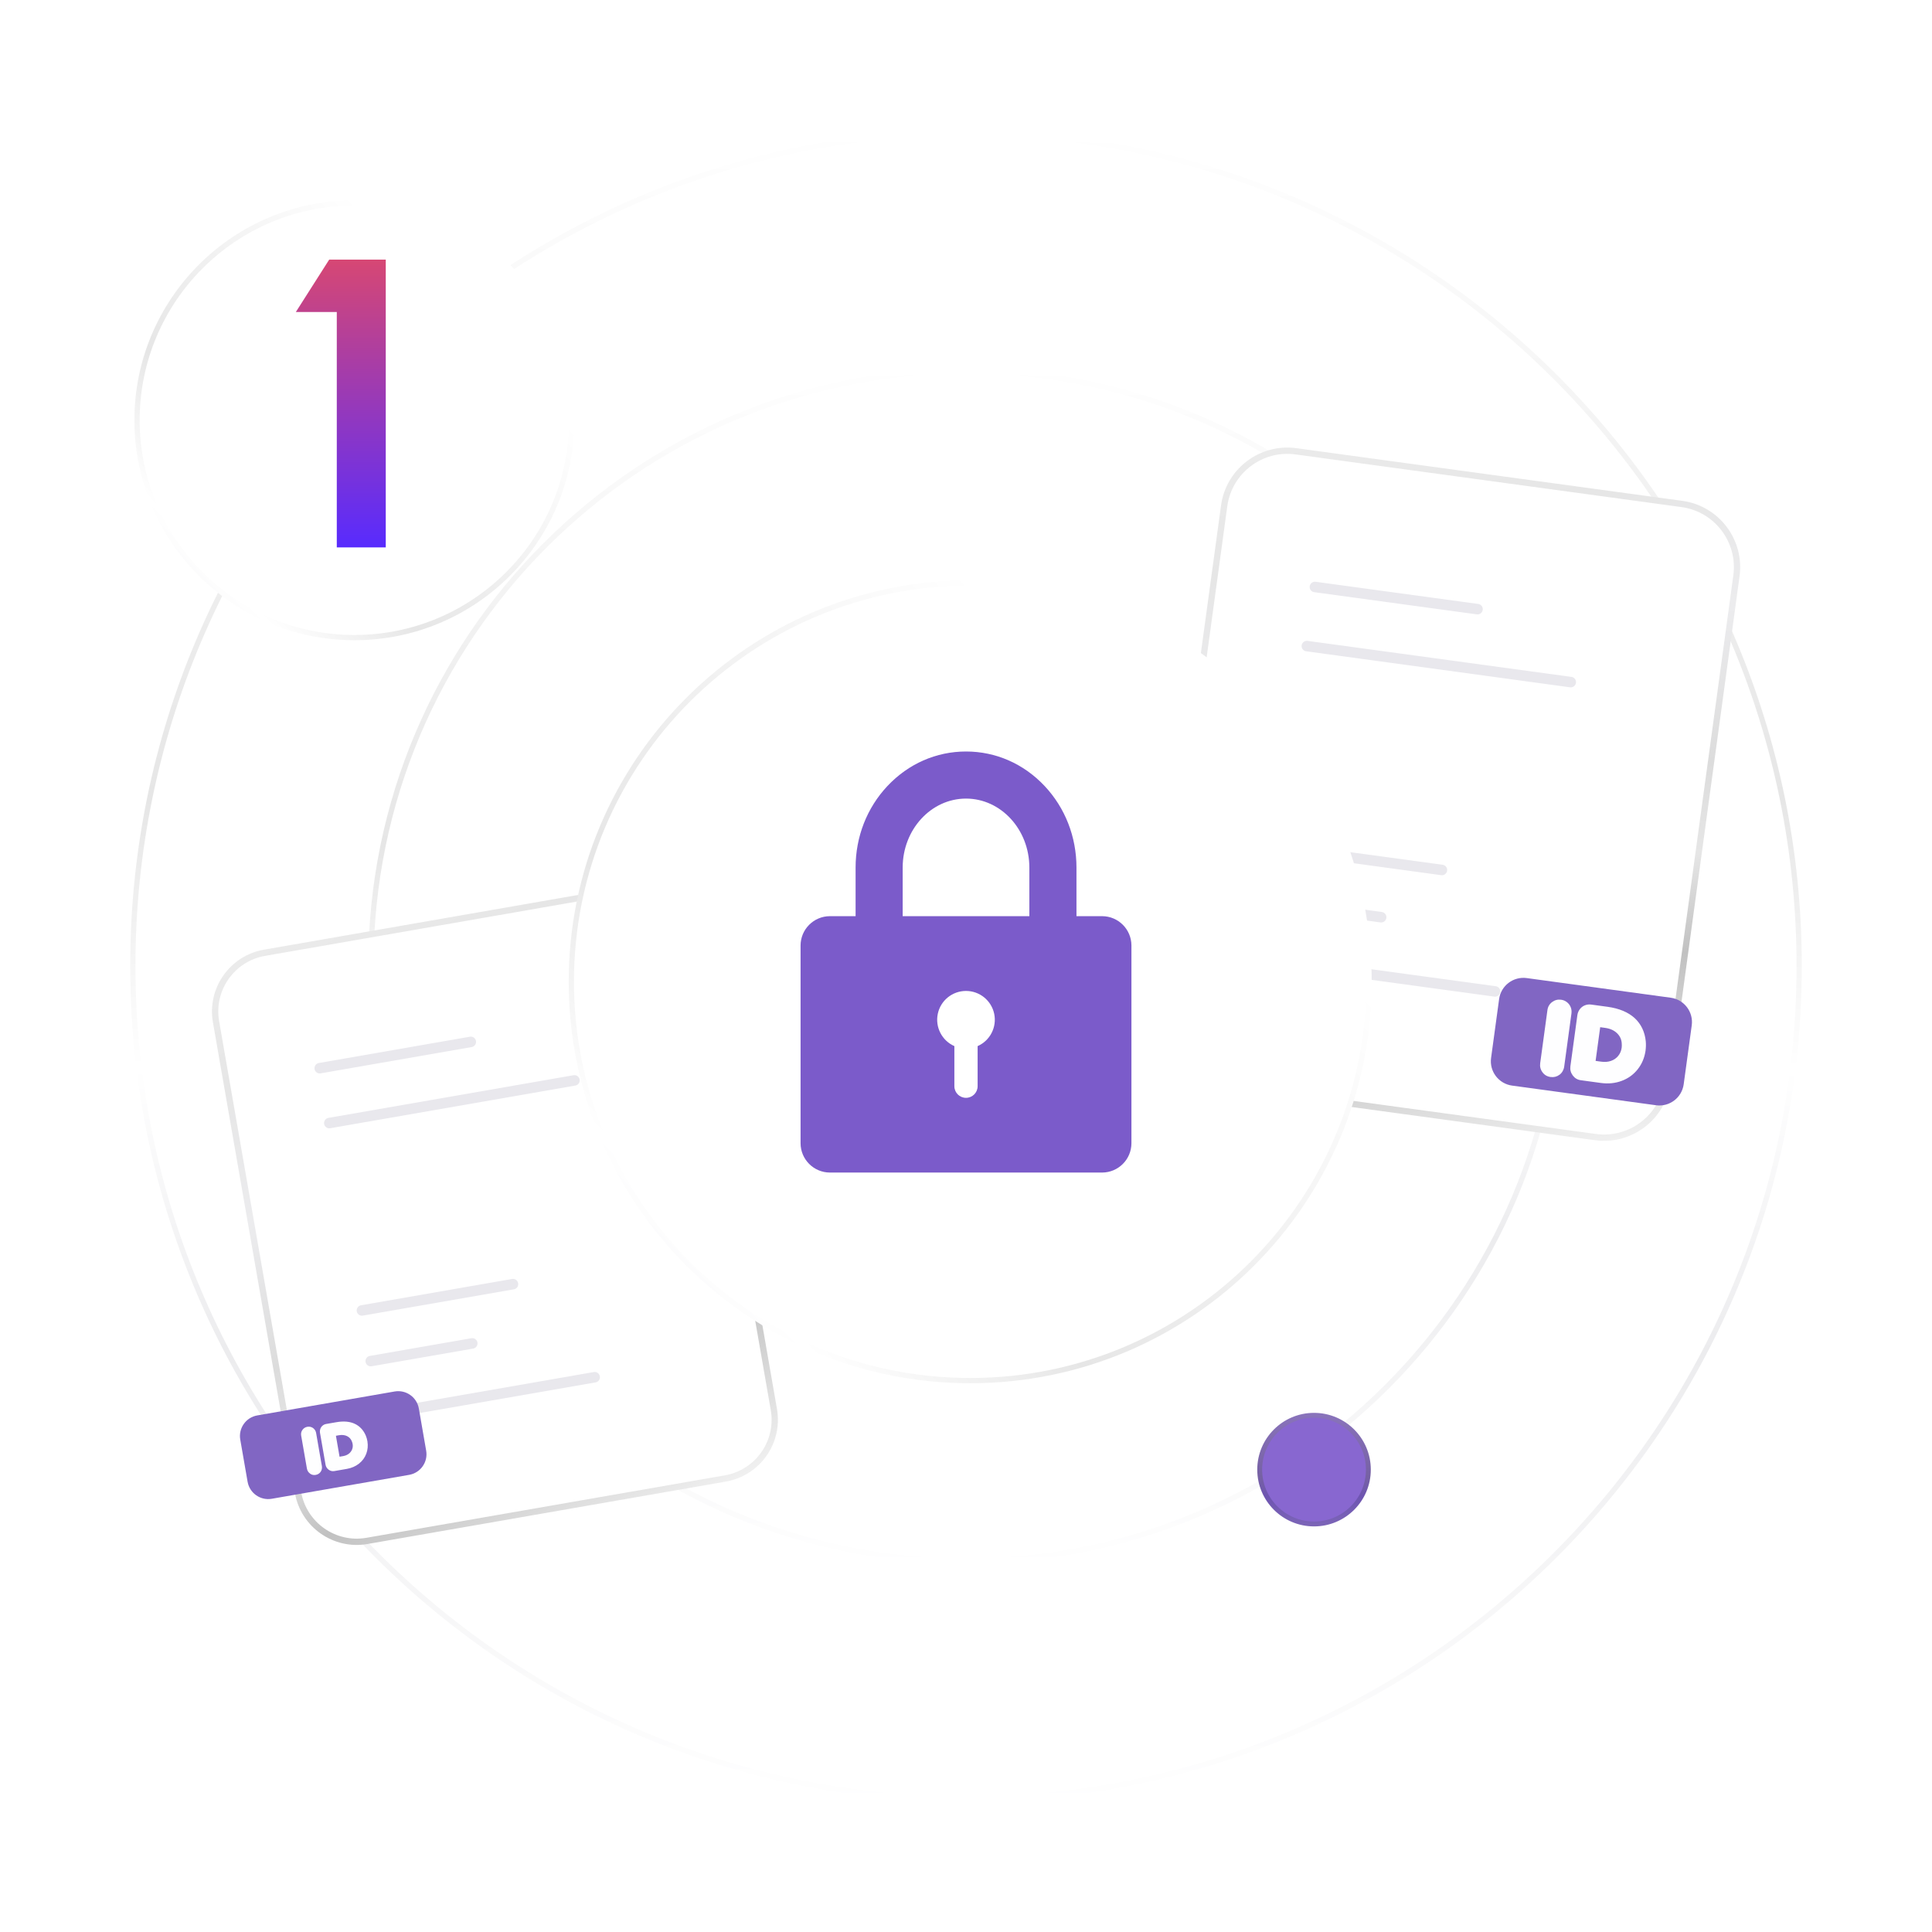 <svg width="200" height="200" viewBox="0 0 200 200" fill="none" xmlns="http://www.w3.org/2000/svg">
<path d="M100 161.607C134.025 161.607 161.607 134.025 161.607 100C161.607 65.976 134.025 38.394 100 38.394C65.976 38.394 38.394 65.976 38.394 100C38.394 134.025 65.976 161.607 100 161.607Z" stroke="url(#paint0_linear_523_8427)" stroke-width="0.543" stroke-miterlimit="10"/>
<path d="M100 186.25C147.635 186.25 186.25 147.635 186.25 100C186.25 52.365 147.635 13.75 100 13.75C52.365 13.75 13.75 52.365 13.75 100C13.75 147.635 52.365 186.25 100 186.25Z" stroke="url(#paint1_linear_523_8427)" stroke-width="0.543" stroke-miterlimit="10"/>
<path d="M174.104 52.169L134.161 46.719C130.546 46.225 127.216 48.756 126.723 52.371L119.566 104.824C119.073 108.438 121.603 111.769 125.218 112.262L165.161 117.712C168.776 118.205 172.106 115.675 172.599 112.06L179.756 59.607C180.249 55.992 177.719 52.662 174.104 52.169Z" fill="white" stroke="url(#paint2_linear_523_8427)" stroke-width="0.652" stroke-miterlimit="10"/>
<path d="M136.119 60.763L152.953 63.06" stroke="#E9E8ED" stroke-width="1.087" stroke-linecap="round" stroke-linejoin="round"/>
<path d="M132.433 87.763L149.267 90.06" stroke="#E9E8ED" stroke-width="1.087" stroke-linecap="round" stroke-linejoin="round"/>
<path d="M131.663 93.405L142.977 94.95" stroke="#E9E8ED" stroke-width="1.087" stroke-linecap="round" stroke-linejoin="round"/>
<path d="M130.851 99.368L154.767 102.632" stroke="#E9E8ED" stroke-width="1.087" stroke-linecap="round" stroke-linejoin="round"/>
<path d="M135.284 66.882L162.604 70.611" stroke="#E9E8ED" stroke-width="1.087" stroke-linecap="round" stroke-linejoin="round"/>
<path d="M172.954 103.284L158.049 101.25C156.658 101.061 155.377 102.034 155.188 103.424L154.356 109.52C154.166 110.91 155.14 112.191 156.53 112.381L171.435 114.415C172.826 114.605 174.107 113.631 174.296 112.241L175.128 106.145C175.318 104.755 174.344 103.474 172.954 103.284Z" fill="#8166C3"/>
<path d="M159.684 111.009C159.472 110.73 159.392 110.412 159.441 110.054L160.189 104.568C160.236 104.216 160.399 103.938 160.676 103.731C160.953 103.525 161.265 103.445 161.61 103.492C161.83 103.521 162.029 103.606 162.205 103.741C162.382 103.879 162.512 104.049 162.596 104.258C162.681 104.466 162.706 104.686 162.675 104.917L161.925 110.414C161.903 110.579 161.85 110.736 161.768 110.883C161.685 111.03 161.575 111.156 161.44 111.258C161.163 111.46 160.854 111.537 160.519 111.492C160.161 111.443 159.883 111.281 159.684 111.009Z" fill="#FEFEFF"/>
<path d="M162.567 110.38L163.289 105.084C163.321 104.86 163.403 104.656 163.541 104.474C163.678 104.291 163.851 104.157 164.061 104.073C164.271 103.989 164.487 103.963 164.713 103.992L166.417 104.224C167.016 104.307 167.552 104.446 168.024 104.644C168.495 104.843 168.894 105.094 169.223 105.396C169.551 105.701 169.813 106.052 170.005 106.455C170.199 106.855 170.321 107.305 170.37 107.802C170.398 108.124 170.388 108.452 170.343 108.79C170.233 109.518 169.962 110.154 169.53 110.698C169.098 111.242 168.548 111.641 167.88 111.89C167.213 112.14 166.492 112.212 165.722 112.108L163.635 111.823C163.295 111.776 163.02 111.611 162.81 111.329C162.6 111.044 162.52 110.73 162.567 110.382V110.38ZM165.176 109.824L165.771 109.905C166.141 109.956 166.474 109.927 166.777 109.82C167.079 109.714 167.327 109.542 167.519 109.302C167.711 109.064 167.831 108.784 167.874 108.462C167.892 108.332 167.894 108.183 167.882 108.012C167.857 107.594 167.692 107.24 167.385 106.948C167.079 106.655 166.669 106.474 166.152 106.404L165.652 106.335L165.176 109.822V109.824Z" fill="#FEFEFF"/>
<path d="M64.487 92.169L27.382 98.631C24.025 99.216 21.778 102.411 22.362 105.768L30.849 154.494C31.433 157.851 34.629 160.098 37.986 159.514L75.091 153.051C78.448 152.467 80.695 149.271 80.111 145.914L71.624 97.188C71.04 93.831 67.844 91.584 64.487 92.169Z" fill="white" stroke="url(#paint3_linear_523_8427)" stroke-width="0.652" stroke-miterlimit="10"/>
<path d="M33.1 110.578L48.738 107.855" stroke="#E9E8ED" stroke-width="1.087" stroke-linecap="round" stroke-linejoin="round"/>
<path d="M37.467 135.657L53.103 132.934" stroke="#E9E8ED" stroke-width="1.087" stroke-linecap="round" stroke-linejoin="round"/>
<path d="M38.378 140.899L48.889 139.069" stroke="#E9E8ED" stroke-width="1.087" stroke-linecap="round" stroke-linejoin="round"/>
<path d="M39.342 146.438L61.56 142.57" stroke="#E9E8ED" stroke-width="1.087" stroke-linecap="round" stroke-linejoin="round"/>
<path d="M34.089 116.259L59.467 111.841" stroke="#E9E8ED" stroke-width="1.087" stroke-linecap="round" stroke-linejoin="round"/>
<path d="M40.852 144.046L26.634 146.523C25.455 146.728 24.666 147.85 24.872 149.028L25.631 153.39C25.837 154.569 26.958 155.358 28.137 155.152L42.355 152.676C43.534 152.471 44.323 151.349 44.117 150.171L43.358 145.808C43.152 144.63 42.031 143.841 40.852 144.046Z" fill="#8166C3"/>
<path d="M32.1 152.547C31.921 152.421 31.811 152.246 31.772 152.024L31.177 148.612C31.14 148.394 31.183 148.197 31.309 148.021C31.434 147.844 31.605 147.738 31.821 147.7C31.959 147.677 32.092 147.689 32.224 147.736C32.355 147.783 32.465 147.862 32.553 147.97C32.644 148.078 32.701 148.203 32.726 148.349L33.321 151.769C33.339 151.871 33.337 151.975 33.315 152.079C33.294 152.183 33.253 152.278 33.192 152.366C33.064 152.539 32.895 152.643 32.687 152.68C32.465 152.72 32.269 152.676 32.098 152.551L32.1 152.547Z" fill="#FEFEFF"/>
<path d="M33.7 151.624L33.127 148.329C33.103 148.19 33.115 148.052 33.162 147.917C33.209 147.781 33.288 147.669 33.396 147.579C33.504 147.489 33.63 147.432 33.769 147.408L34.83 147.224C35.203 147.159 35.548 147.141 35.866 147.169C36.184 147.198 36.471 147.271 36.724 147.391C36.978 147.51 37.2 147.669 37.392 147.874C37.584 148.076 37.742 148.321 37.865 148.608C37.942 148.795 38.001 148.993 38.036 149.203C38.109 149.659 38.068 150.089 37.914 150.495C37.761 150.902 37.508 151.243 37.156 151.518C36.805 151.793 36.391 151.974 35.91 152.058L34.609 152.284C34.398 152.321 34.203 152.274 34.024 152.145C33.846 152.015 33.738 151.842 33.7 151.626V151.624ZM35.151 150.799L35.521 150.735C35.75 150.695 35.945 150.615 36.104 150.493C36.263 150.371 36.379 150.222 36.45 150.043C36.52 149.865 36.538 149.674 36.502 149.474C36.489 149.394 36.461 149.303 36.422 149.205C36.328 148.962 36.161 148.781 35.923 148.665C35.686 148.549 35.405 148.52 35.085 148.575L34.775 148.63L35.151 150.799Z" fill="#FEFEFF"/>
<g filter="url(#filter0_d_523_8427)">
<path d="M100 141.291C122.804 141.291 141.291 122.805 141.291 100C141.291 77.196 122.804 58.709 100 58.709C77.196 58.709 58.709 77.196 58.709 100C58.709 122.805 77.196 141.291 100 141.291Z" fill="white"/>
<path d="M100 141.291C122.804 141.291 141.291 122.805 141.291 100C141.291 77.196 122.804 58.709 100 58.709C77.196 58.709 58.709 77.196 58.709 100C58.709 122.805 77.196 141.291 100 141.291Z" stroke="url(#paint4_linear_523_8427)" stroke-width="0.543" stroke-miterlimit="10"/>
</g>
<path d="M114.093 94.842H85.909C84.236 94.846 82.879 96.203 82.875 97.876V118.348C82.879 120.021 84.236 121.378 85.909 121.382H114.093C115.766 121.378 117.122 120.021 117.126 118.348V97.876C117.122 96.203 115.766 94.846 114.093 94.842ZM101.203 108.293V112.444C101.203 113.109 100.665 113.647 100 113.647C99.334 113.647 98.796 113.109 98.796 112.444V108.293C97.506 107.723 96.791 106.327 97.08 104.949C97.37 103.568 98.588 102.582 100 102.582C101.412 102.582 102.627 103.57 102.92 104.949C103.208 106.329 102.494 107.725 101.203 108.293Z" fill="#7B5BCA"/>
<path d="M111.432 99.988H106.558V89.809C106.558 85.87 103.615 82.669 100.002 82.669C96.388 82.669 93.445 85.87 93.445 89.809V99.988H88.571V89.809C88.571 86.629 89.742 83.629 91.866 81.369C94.034 79.064 96.919 77.795 100.003 77.795C103.088 77.795 105.975 79.064 108.141 81.369C110.265 83.629 111.436 86.629 111.436 89.809V99.988H111.432Z" fill="#7B5BCA"/>
<g filter="url(#filter1_d_523_8427)">
<circle cx="36.25" cy="41.875" r="22.5" fill="white"/>
<circle cx="36.25" cy="41.875" r="22.5" stroke="url(#paint5_linear_523_8427)" stroke-width="0.543" stroke-miterlimit="10"/>
</g>
<path d="M30.625 32.299L34.078 26.875H39.934V56.664H34.864V32.299H30.625Z" fill="url(#paint6_linear_523_8427)"/>
<g filter="url(#filter2_d_523_8427)">
<path d="M135.625 156.25C138.732 156.25 141.25 153.732 141.25 150.625C141.25 147.518 138.732 145 135.625 145C132.518 145 130 147.518 130 150.625C130 153.732 132.518 156.25 135.625 156.25Z" fill="#8867D0"/>
<path d="M135.625 156.25C138.732 156.25 141.25 153.732 141.25 150.625C141.25 147.518 138.732 145 135.625 145C132.518 145 130 147.518 130 150.625C130 153.732 132.518 156.25 135.625 156.25Z" stroke="url(#paint7_linear_523_8427)" stroke-width="0.504" stroke-miterlimit="10"/>
</g>
<defs>
<filter id="filter0_d_523_8427" x="54.96" y="56.156" width="90.949" height="90.949" filterUnits="userSpaceOnUse" color-interpolation-filters="sRGB">
<feFlood flood-opacity="0" result="BackgroundImageFix"/>
<feColorMatrix in="SourceAlpha" type="matrix" values="0 0 0 0 0 0 0 0 0 0 0 0 0 0 0 0 0 0 127 0" result="hardAlpha"/>
<feOffset dx="0.435" dy="1.63"/>
<feGaussianBlur stdDeviation="1.956"/>
<feColorMatrix type="matrix" values="0 0 0 0 0.729 0 0 0 0 0.624 0 0 0 0 0.886 0 0 0 0.64 0"/>
<feBlend mode="normal" in2="BackgroundImageFix" result="effect1_dropShadow_523_8427"/>
<feBlend mode="normal" in="SourceGraphic" in2="effect1_dropShadow_523_8427" result="shape"/>
</filter>
<filter id="filter1_d_523_8427" x="10.001" y="16.821" width="53.367" height="53.367" filterUnits="userSpaceOnUse" color-interpolation-filters="sRGB">
<feFlood flood-opacity="0" result="BackgroundImageFix"/>
<feColorMatrix in="SourceAlpha" type="matrix" values="0 0 0 0 0 0 0 0 0 0 0 0 0 0 0 0 0 0 127 0" result="hardAlpha"/>
<feOffset dx="0.435" dy="1.63"/>
<feGaussianBlur stdDeviation="1.956"/>
<feColorMatrix type="matrix" values="0 0 0 0 0.729 0 0 0 0 0.624 0 0 0 0 0.886 0 0 0 0.64 0"/>
<feBlend mode="normal" in2="BackgroundImageFix" result="effect1_dropShadow_523_8427"/>
<feBlend mode="normal" in="SourceGraphic" in2="effect1_dropShadow_523_8427" result="shape"/>
</filter>
<filter id="filter2_d_523_8427" x="126.524" y="142.633" width="19.007" height="19.007" filterUnits="userSpaceOnUse" color-interpolation-filters="sRGB">
<feFlood flood-opacity="0" result="BackgroundImageFix"/>
<feColorMatrix in="SourceAlpha" type="matrix" values="0 0 0 0 0 0 0 0 0 0 0 0 0 0 0 0 0 0 127 0" result="hardAlpha"/>
<feOffset dx="0.403" dy="1.511"/>
<feGaussianBlur stdDeviation="1.813"/>
<feColorMatrix type="matrix" values="0 0 0 0 0.729 0 0 0 0 0.624 0 0 0 0 0.886 0 0 0 0.64 0"/>
<feBlend mode="normal" in2="BackgroundImageFix" result="effect1_dropShadow_523_8427"/>
<feBlend mode="normal" in="SourceGraphic" in2="effect1_dropShadow_523_8427" result="shape"/>
</filter>
<linearGradient id="paint0_linear_523_8427" x1="100" y1="162.098" x2="100" y2="37.903" gradientUnits="userSpaceOnUse">
<stop stop-color="white"/>
<stop offset="0.27" stop-color="#ECECEE"/>
<stop offset="0.44" stop-color="white"/>
<stop offset="0.6" stop-color="#E6E6E6"/>
<stop offset="1" stop-color="white"/>
</linearGradient>
<linearGradient id="paint1_linear_523_8427" x1="13.259" y1="186.741" x2="13.456" y2="13.259" gradientUnits="userSpaceOnUse">
<stop stop-color="white"/>
<stop offset="0.27" stop-color="#ECECEE"/>
<stop offset="0.44" stop-color="white"/>
<stop offset="0.6" stop-color="#E6E6E6"/>
<stop offset="1" stop-color="white"/>
</linearGradient>
<linearGradient id="paint2_linear_523_8427" x1="158.011" y1="120.339" x2="141.313" y2="44.093" gradientUnits="userSpaceOnUse">
<stop stop-color="white"/>
<stop stop-color="#F1F1F1"/>
<stop offset="0.227" stop-color="#C1C1C1"/>
<stop offset="0.352" stop-color="#E6E6E6"/>
<stop offset="0.467" stop-color="#DCDCDC"/>
<stop offset="0.662" stop-color="#ECECEE"/>
<stop offset="0.847" stop-color="#E6E6E6"/>
<stop offset="1" stop-color="#EBEBEB"/>
</linearGradient>
<linearGradient id="paint3_linear_523_8427" x1="69.469" y1="157.415" x2="33.006" y2="94.267" gradientUnits="userSpaceOnUse">
<stop stop-color="white"/>
<stop stop-color="#F1F1F1"/>
<stop offset="0.227" stop-color="#C1C1C1"/>
<stop offset="0.352" stop-color="#E6E6E6"/>
<stop offset="0.467" stop-color="#DCDCDC"/>
<stop offset="0.662" stop-color="#ECECEE"/>
<stop offset="0.847" stop-color="#E6E6E6"/>
<stop offset="1" stop-color="#EBEBEB"/>
</linearGradient>
<linearGradient id="paint4_linear_523_8427" x1="13.259" y1="141.782" x2="100" y2="58.218" gradientUnits="userSpaceOnUse">
<stop stop-color="white"/>
<stop offset="0.27" stop-color="#ECECEE"/>
<stop offset="0.44" stop-color="white"/>
<stop offset="0.6" stop-color="#E6E6E6"/>
<stop offset="1" stop-color="white"/>
</linearGradient>
<linearGradient id="paint5_linear_523_8427" x1="-11.016" y1="64.642" x2="36.25" y2="19.108" gradientUnits="userSpaceOnUse">
<stop stop-color="white"/>
<stop offset="0.27" stop-color="#ECECEE"/>
<stop offset="0.44" stop-color="white"/>
<stop offset="0.6" stop-color="#E6E6E6"/>
<stop offset="1" stop-color="white"/>
</linearGradient>
<linearGradient id="paint6_linear_523_8427" x1="30.625" y1="56.928" x2="30.625" y2="26.928" gradientUnits="userSpaceOnUse">
<stop stop-color="#572BFF"/>
<stop offset="1" stop-color="#D64774"/>
</linearGradient>
<linearGradient id="paint7_linear_523_8427" x1="135.625" y1="156.69" x2="135.625" y2="144.56" gradientUnits="userSpaceOnUse">
<stop stop-color="#7D66B8"/>
<stop offset="0.27" stop-color="#6E55B1"/>
<stop offset="0.44" stop-color="#7661A4"/>
<stop offset="1" stop-color="#8A74BC"/>
</linearGradient>
</defs>
</svg>
